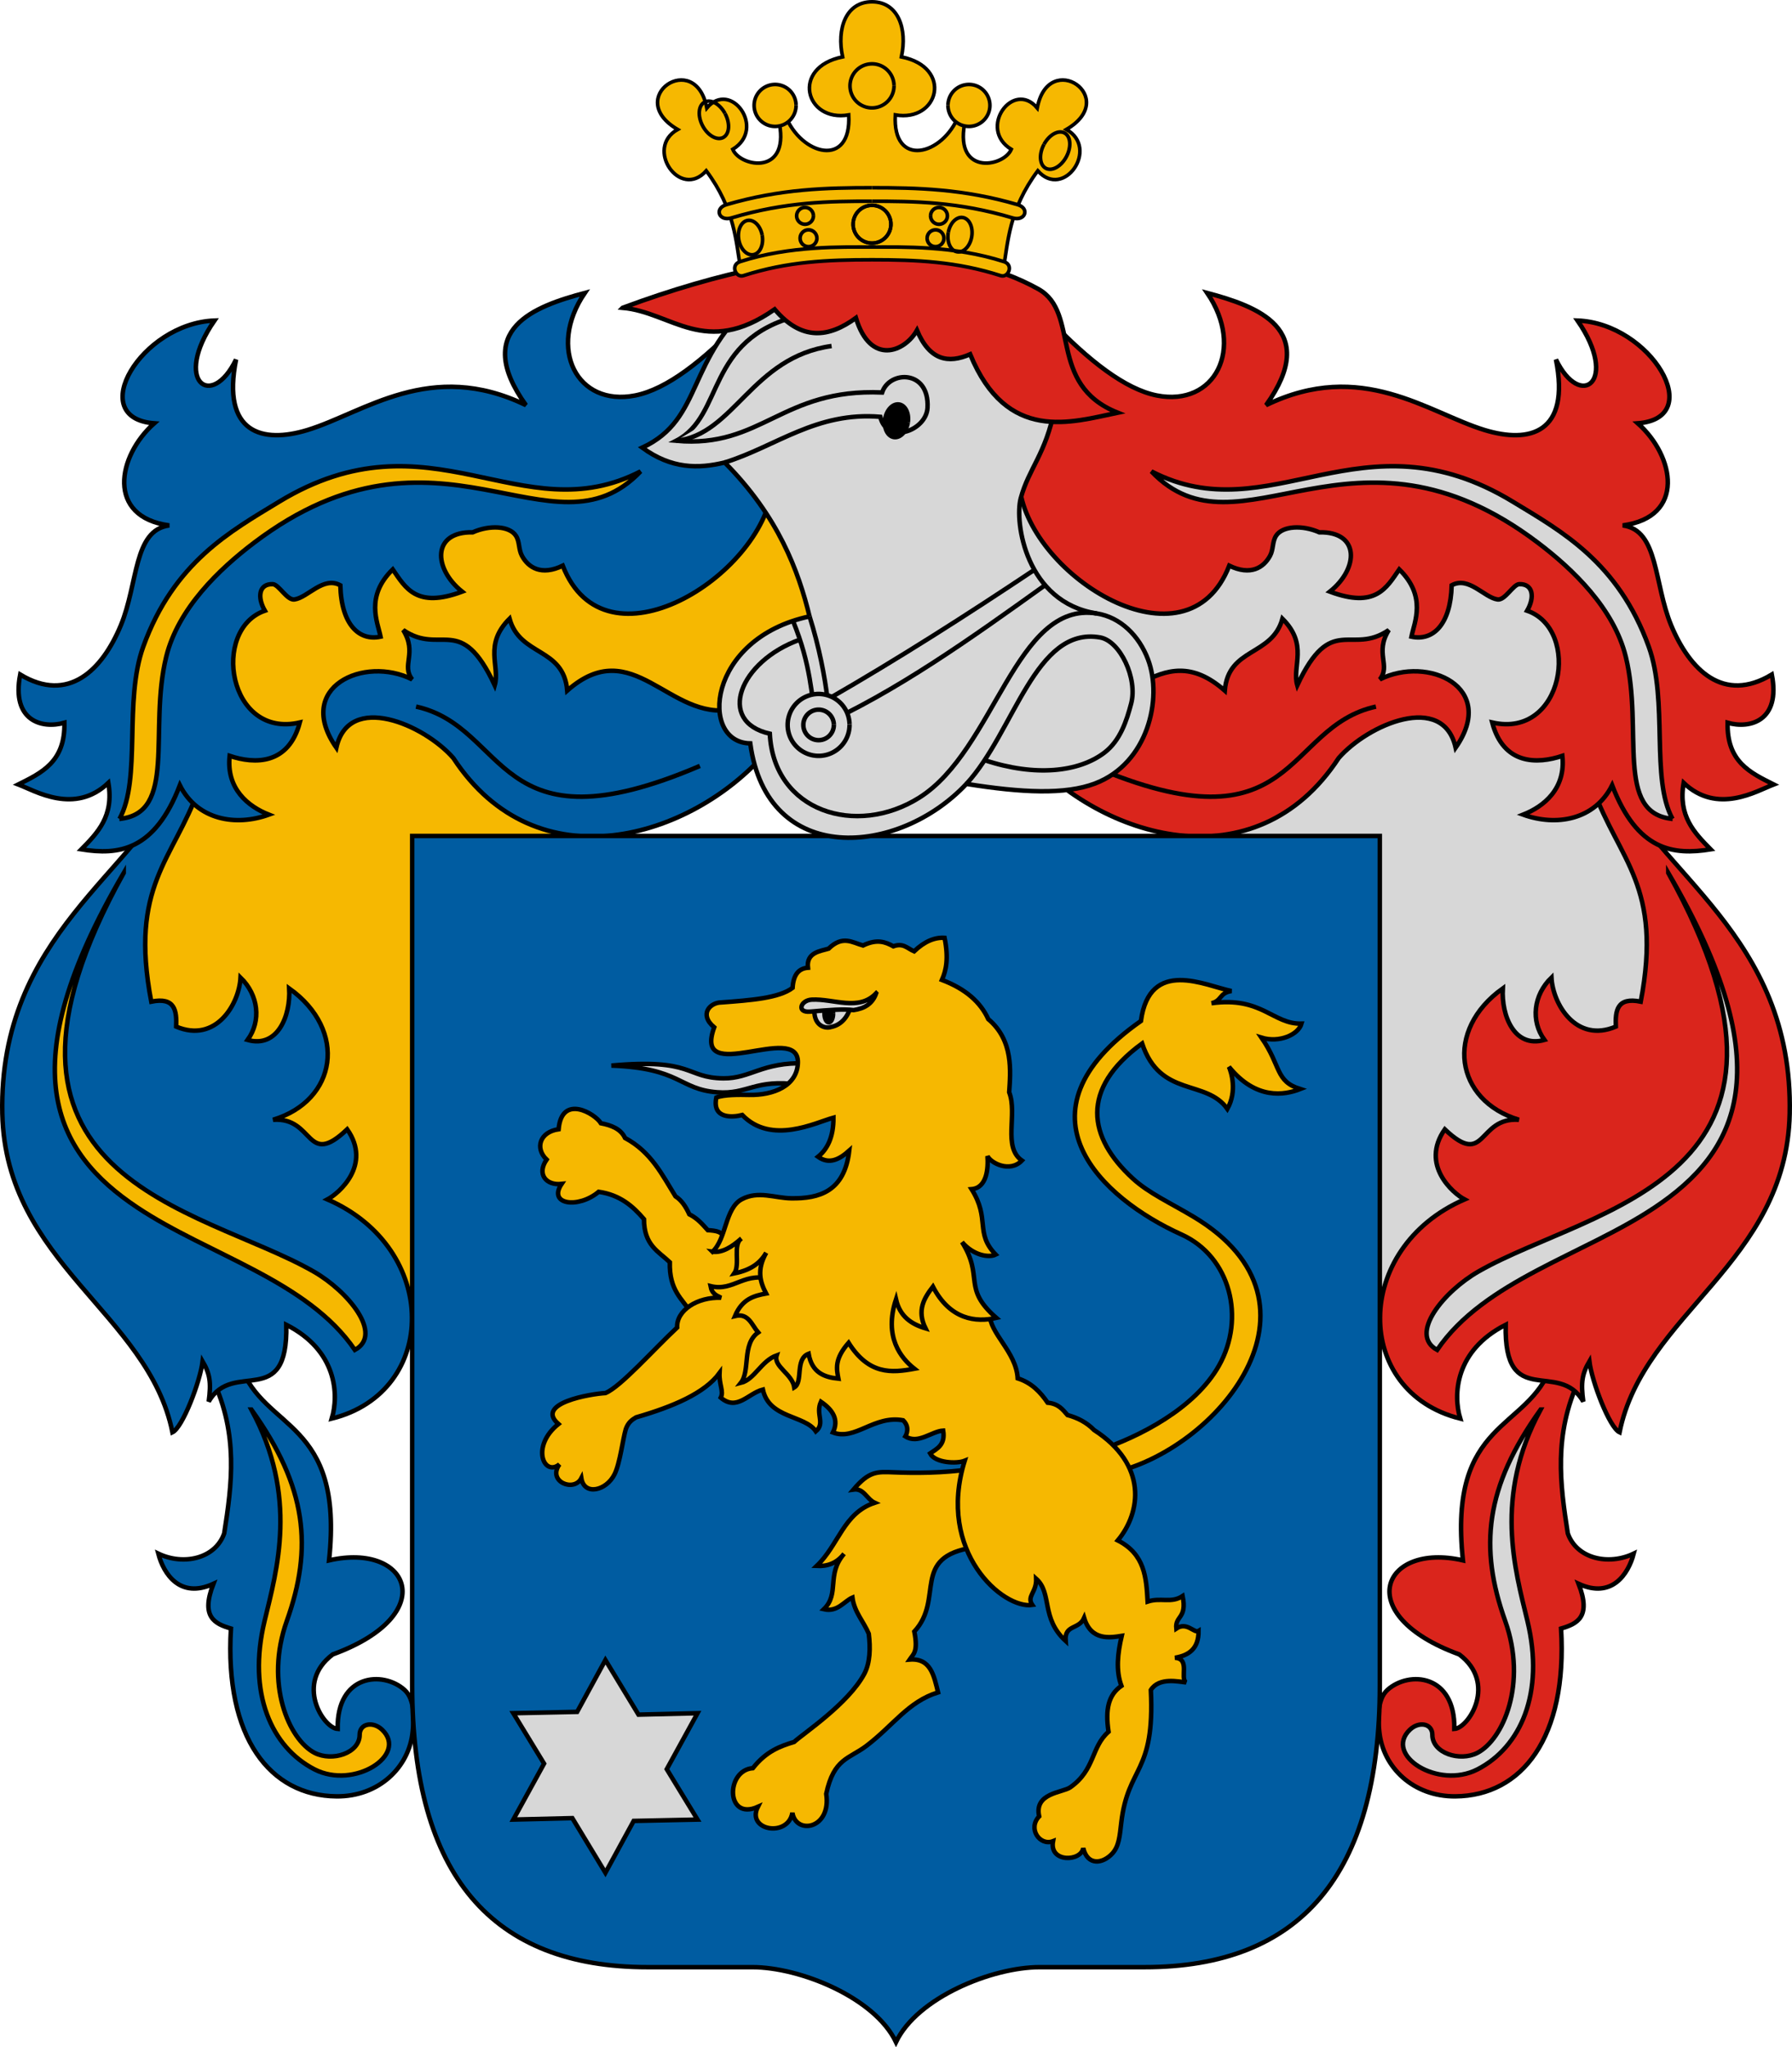 <?xml version="1.0" encoding="UTF-8" standalone="no"?>
<!-- Created with Inkscape (http://www.inkscape.org/) -->

<svg
   xmlns:dc="http://purl.org/dc/elements/1.1/"
   xmlns:cc="http://creativecommons.org/ns#"
   xmlns:rdf="http://www.w3.org/1999/02/22-rdf-syntax-ns#"
   xmlns:svg="http://www.w3.org/2000/svg"
   xmlns="http://www.w3.org/2000/svg"
   xmlns:sodipodi="http://sodipodi.sourceforge.net/DTD/sodipodi-0.dtd"
   xmlns:inkscape="http://www.inkscape.org/namespaces/inkscape"
   sodipodi:docname="HUN Zsáka Címer.svg"
   viewBox="0 0 598.176 683.217"
   height="683.217"
   width="598.176"
   inkscape:version="0.91 r13725"
   version="1.1"
   id="svg4136">
  <sodipodi:namedview
     borderlayer="false"
     fit-margin-bottom="0"
     fit-margin-right="0"
     fit-margin-left="0"
     fit-margin-top="0"
     inkscape:snap-global="true"
     inkscape:snap-center="true"
     inkscape:snap-object-midpoints="true"
     inkscape:snap-midpoints="false"
     inkscape:snap-bbox-midpoints="true"
     inkscape:snap-bbox-edge-midpoints="true"
     inkscape:bbox-nodes="true"
     inkscape:bbox-paths="true"
     inkscape:snap-bbox="true"
     inkscape:snap-smooth-nodes="true"
     inkscape:object-nodes="true"
     inkscape:snap-intersection-paths="true"
     inkscape:object-paths="true"
     inkscape:current-layer="layer1"
     inkscape:window-maximized="1"
     inkscape:window-y="-8"
     inkscape:window-x="-8"
     inkscape:cy="348.5772"
     inkscape:cx="347.70008"
     inkscape:zoom="1"
     inkscape:guide-bbox="true"
     showguides="true"
     showborder="true"
     showgrid="false"
     id="namedview4138"
     inkscape:window-height="971"
     inkscape:window-width="1280"
     inkscape:pageshadow="2"
     inkscape:pageopacity="0"
     guidetolerance="10"
     gridtolerance="10"
     objecttolerance="10"
     borderopacity="1"
     bordercolor="#666666"
     pagecolor="#ffffff"
     inkscape:snap-to-guides="true"
     inkscape:snap-nodes="true" />
  <defs
     id="defs4140" />
  <g
     inkscape:groupmode="layer"
     id="layer1"
     inkscape:label="RASZTER"
     transform="translate(16184.311,-3430.628)"
     style="display:inline" />
  <g
     inkscape:groupmode="layer"
     id="layer2"
     inkscape:label="rajz"
     transform="translate(16184.311,-3430.628)">
    <path
       style="fill:none;fill-opacity:1;stroke:#ff00ff;stroke-width:0.5;stroke-linecap:butt;stroke-linejoin:round;stroke-miterlimit:4;stroke-dasharray:none;stroke-dashoffset:0;stroke-opacity:1"
       d="m 47.281,304.446 53.74,-44.548"
       id="path4619"
       inkscape:connector-curvature="0" />
    <path
       style="color:#000000;clip-rule:nonzero;display:inline;overflow:visible;visibility:visible;opacity:1;isolation:auto;mix-blend-mode:normal;color-interpolation:sRGB;color-interpolation-filters:linearRGB;solid-color:#000000;solid-opacity:1;fill:none;fill-opacity:1;fill-rule:nonzero;stroke:#ff00ff;stroke-width:0.3;stroke-linecap:butt;stroke-linejoin:miter;stroke-miterlimit:4;stroke-dasharray:none;stroke-dashoffset:0;stroke-opacity:1;color-rendering:auto;image-rendering:auto;shape-rendering:auto;text-rendering:auto;enable-background:accumulate"
       d="m -1509.506,690.49 12.201,0 0,3.969 -12.201,0 c -2.392,-1.666 -5.607,-2.015 -8.967,-2.132 3.338,-0.263 6.291,0.183 8.967,-1.838 z"
       id="rect7360"
       inkscape:connector-curvature="0"
       sodipodi:nodetypes="cccccc" />
    <path
       style="opacity:1;fill:#f6b801;fill-opacity:1;stroke:#000000;stroke-width:2;stroke-linecap:round;stroke-linejoin:miter;stroke-miterlimit:4;stroke-dasharray:none;stroke-dashoffset:0;stroke-opacity:1"
       d=""
       id="path4301"
       inkscape:connector-curvature="0"
       transform="translate(-6354.971,1700.796)" />
    <path
       inkscape:connector-curvature="0"
       id="path4278"
       d=""
       style="fill:#000000" />
    <path
       inkscape:connector-curvature="0"
       id="path4276"
       d=""
       style="fill:#000000" />
    <path
       inkscape:connector-curvature="0"
       id="path4274"
       d=""
       style="fill:#000000" />
    <circle
       r="7.571"
       cy="2496.273"
       cx="-12401.534"
       id="circle4428"
       style="color:#000000;clip-rule:nonzero;display:inline;overflow:visible;visibility:visible;opacity:1;isolation:auto;mix-blend-mode:normal;color-interpolation:sRGB;color-interpolation-filters:linearRGB;solid-color:#000000;solid-opacity:1;fill:none;fill-opacity:1;fill-rule:nonzero;stroke:#ff00ff;stroke-width:0.3;stroke-linecap:butt;stroke-linejoin:miter;stroke-miterlimit:4;stroke-dasharray:none;stroke-dashoffset:0;stroke-opacity:1;color-rendering:auto;image-rendering:auto;shape-rendering:auto;text-rendering:auto;enable-background:accumulate" />
    <path
       style="opacity:1;fill:#000000;fill-opacity:1;stroke:#000000;stroke-width:1;stroke-linecap:round;stroke-linejoin:miter;stroke-miterlimit:4;stroke-dasharray:none;stroke-dashoffset:0;stroke-opacity:1"
       d=""
       id="path4374"
       inkscape:connector-curvature="0"
       transform="translate(-14187.554,2557.273)" />
    <g
       id="g5278">
      <path
         style="color:#000000;clip-rule:nonzero;display:inline;overflow:visible;visibility:visible;opacity:1;isolation:auto;mix-blend-mode:normal;color-interpolation:sRGB;color-interpolation-filters:linearRGB;solid-color:#000000;solid-opacity:1;fill:#d7d7d7;fill-opacity:1;fill-rule:evenodd;stroke:none;stroke-width:0.3;stroke-linecap:butt;stroke-linejoin:miter;stroke-miterlimit:4;stroke-dasharray:none;stroke-dashoffset:0;stroke-opacity:1;color-rendering:auto;image-rendering:auto;shape-rendering:auto;text-rendering:auto;enable-background:accumulate"
         d="m -15729.723,3872.602 58,-11.5 51,-113 -29,-66.5 -9,-55.5 -47,-25.5 -73,3.5 -60.5,-17 -44,64.5 67.5,30 24.5,14.5 4.5,31.5"
         id="path5252"
         inkscape:connector-curvature="0"
         inkscape:transform-center-x="-133.25001"
         inkscape:transform-center-y="-383.9926" />
      <g
         id="g5254"
         transform="matrix(-1,0,0,1,-31110.446,0)"
         inkscape:transform-center-x="-203.65856"
         inkscape:transform-center-y="-155.61697">
        <path
           sodipodi:nodetypes="cccccssscccc"
           inkscape:connector-curvature="0"
           id="path5256"
           d="m -15453.223,3891.102 c 8.522,18.363 6.325,34.846 3.75,51.25 -2.948,8.433 -13.577,10.795 -22,6.75 1.779,6.796 7.263,15.189 18.396,10.073 -4.307,11.085 0.438,13.334 5.854,14.927 -2.183,36.569 13.156,55.797 35.25,56 14.002,0.128 24.297,-9.608 25.427,-21.745 0.285,-3.063 1.034,-10.416 -2.741,-13.794 -7.203,-6.447 -22.635,-5.262 -22.311,13.039 -4.826,-0.294 -14.384,-15.327 -1.625,-24.875 36.297,-13.225 25.64,-37.565 -1.25,-31.375 5.069,-47.242 -21.771,-43.064 -29.5,-65"
           style="color:#000000;clip-rule:nonzero;display:inline;overflow:visible;visibility:visible;opacity:1;isolation:auto;mix-blend-mode:normal;color-interpolation:sRGB;color-interpolation-filters:linearRGB;solid-color:#000000;solid-opacity:1;fill:#da251c;fill-opacity:1;fill-rule:evenodd;stroke:#000000;stroke-width:1.5;stroke-linecap:butt;stroke-linejoin:miter;stroke-miterlimit:4;stroke-dasharray:none;stroke-dashoffset:0;stroke-opacity:1;color-rendering:auto;image-rendering:auto;shape-rendering:auto;text-rendering:auto;enable-background:accumulate" />
        <path
           sodipodi:nodetypes="cssssssc"
           inkscape:connector-curvature="0"
           id="path5258"
           d="m -15440.41,3901.013 c 15.77,29.023 8.523,53.519 4.419,70.534 -5.818,24.12 2.28,42.151 16.678,49.556 13.199,6.788 31.331,-4.818 22.567,-13.228 -3.042,-2.919 -7.513,-2.121 -7.513,1.679 0,6.152 -9.165,9.039 -15.004,6.05 -8.603,-4.403 -16.769,-23.13 -9.303,-44.057 8.701,-24.389 6.791,-44.606 -11.844,-70.534 z"
           style="color:#000000;clip-rule:nonzero;display:inline;overflow:visible;visibility:visible;opacity:1;isolation:auto;mix-blend-mode:normal;color-interpolation:sRGB;color-interpolation-filters:linearRGB;solid-color:#000000;solid-opacity:1;fill:#d7d7d7;fill-opacity:1;fill-rule:evenodd;stroke:#000000;stroke-width:1.5;stroke-linecap:butt;stroke-linejoin:miter;stroke-miterlimit:4;stroke-dasharray:none;stroke-dashoffset:0;stroke-opacity:1;color-rendering:auto;image-rendering:auto;shape-rendering:auto;text-rendering:auto;enable-background:accumulate" />
      </g>
      <g
         id="g5260"
         transform="matrix(-1,0,0,1,-31050.446,0)"
         inkscape:transform-center-x="-229.95026"
         inkscape:transform-center-y="-314.83225">
        <path
           sodipodi:nodetypes="cscccccccccccccc"
           inkscape:connector-curvature="0"
           id="path5262"
           d="m -15404.628,3689.411 c -13.737,32.397 -60.217,53.085 -58.906,112.898 1.093,49.846 48.786,66.617 56.784,106.305 3.392,-1.603 9.224,-16.842 10.077,-23.688 2.427,4.168 2.905,7.059 2.032,13.435 8.168,-14.247 26.52,3.16 25.898,-25.633 16.932,8.571 17.588,23.355 15.172,31.311 35.764,-8.867 36.139,-56.832 -1.435,-73.146 3.762,-1.991 14.914,-11.495 6.592,-23.395 -13.882,13.187 -10.859,-4.168 -24.748,-3.182 21.353,-6.426 25.004,-29.862 5.385,-43.841 0.508,9.119 -3.845,20.02 -13.892,17.199 4.626,-6.379 3.654,-14.987 -2.35,-20.817 -0.472,8.938 -8.258,21.968 -21.485,16.367 0.189,-5.264 -0.311,-9.95 -8.317,-8.33 -7.387,-38.738 7.31,-47.128 15.91,-71.064"
           style="color:#000000;clip-rule:nonzero;display:inline;overflow:visible;visibility:visible;opacity:1;isolation:auto;mix-blend-mode:normal;color-interpolation:sRGB;color-interpolation-filters:linearRGB;solid-color:#000000;solid-opacity:1;fill:#da251c;fill-opacity:1;fill-rule:evenodd;stroke:#000000;stroke-width:1.5;stroke-linecap:butt;stroke-linejoin:miter;stroke-miterlimit:4;stroke-dasharray:none;stroke-dashoffset:0;stroke-opacity:1;color-rendering:auto;image-rendering:auto;shape-rendering:auto;text-rendering:auto;enable-background:accumulate" />
        <path
           sodipodi:nodetypes="cscsc"
           inkscape:connector-curvature="0"
           id="path5264"
           d="m -15423.013,3721.938 c -57.162,102.754 25.241,111.206 63.356,133.003 11.504,6.579 23.42,20.975 13.8,26.178 -15.754,-23.157 -48.837,-31.677 -72.639,-47.545 -27.629,-18.419 -42.796,-46.305 -4.517,-111.636 z"
           style="color:#000000;clip-rule:nonzero;display:inline;overflow:visible;visibility:visible;opacity:1;isolation:auto;mix-blend-mode:normal;color-interpolation:sRGB;color-interpolation-filters:linearRGB;solid-color:#000000;solid-opacity:1;fill:#d7d7d7;fill-opacity:1;fill-rule:evenodd;stroke:#000000;stroke-width:1.5;stroke-linecap:butt;stroke-linejoin:miter;stroke-miterlimit:4;stroke-dasharray:none;stroke-dashoffset:0;stroke-opacity:1;color-rendering:auto;image-rendering:auto;shape-rendering:auto;text-rendering:auto;enable-background:accumulate" />
      </g>
      <g
         id="g5266"
         transform="matrix(-1,0,0,1,-31050.446,0)"
         inkscape:transform-center-x="-117.32897"
         inkscape:transform-center-y="-440.40613">
        <path
           sodipodi:nodetypes="ccccccccc"
           inkscape:connector-curvature="0"
           id="path5268"
           d="m -15219.723,3667.352 c -21.251,4.084 -33.309,-25.62 -55.25,-6.25 -1.196,-14.524 -15.754,-11.366 -19.25,-24 -8.749,8.732 -3.118,15.785 -4.942,22.22 -11.379,-24.362 -17.916,-9.766 -30.558,-18.439 4.799,7.694 -0.732,11.767 3,16.47 -16.033,-8.054 -39.425,2.561 -25.308,22.793 4.141,-18.64 29.275,-7.731 39.043,3.457 27.836,42.528 79.4,26.803 104.265,-1.75"
           style="color:#000000;clip-rule:nonzero;display:inline;overflow:visible;visibility:visible;opacity:1;isolation:auto;mix-blend-mode:normal;color-interpolation:sRGB;color-interpolation-filters:linearRGB;solid-color:#000000;solid-opacity:1;fill:#da251c;fill-opacity:1;fill-rule:evenodd;stroke:#000000;stroke-width:1.5;stroke-linecap:butt;stroke-linejoin:miter;stroke-miterlimit:4;stroke-dasharray:none;stroke-dashoffset:0;stroke-opacity:1;color-rendering:auto;image-rendering:auto;shape-rendering:auto;text-rendering:auto;enable-background:accumulate" />
        <path
           sodipodi:nodetypes="cc"
           inkscape:connector-curvature="0"
           id="path5270"
           d="m -15325.433,3666.43 c 31.078,6.819 26.099,49.221 94.753,19.799"
           style="color:#000000;clip-rule:nonzero;display:inline;overflow:visible;visibility:visible;opacity:1;isolation:auto;mix-blend-mode:normal;color-interpolation:sRGB;color-interpolation-filters:linearRGB;solid-color:#000000;solid-opacity:1;fill:none;fill-opacity:1;fill-rule:evenodd;stroke:#000000;stroke-width:1.5;stroke-linecap:butt;stroke-linejoin:miter;stroke-miterlimit:4;stroke-dasharray:none;stroke-dashoffset:0;stroke-opacity:1;color-rendering:auto;image-rendering:auto;shape-rendering:auto;text-rendering:auto;enable-background:accumulate" />
      </g>
      <g
         id="g5272"
         transform="matrix(-1,0,0,1,-31050.446,160)"
         inkscape:transform-center-x="-167.13601"
         inkscape:transform-center-y="-492.28777">
        <path
           sodipodi:nodetypes="csccsccccsccccccccccsscccccsscc"
           inkscape:connector-curvature="0"
           id="path5274"
           d="m -15216.521,3377.365 c -13.068,13.728 -25.314,23.17 -35.739,25.235 -19.505,3.863 -29.45,-15.715 -16.847,-34.205 -16.479,4.408 -37.861,11.967 -19.646,37.439 -31.87,-15.457 -54.016,2.502 -72.875,8.284 -15.125,4.637 -28.791,1.054 -23.888,-23.516 -8.212,17.033 -21.236,7.3 -7.207,-13 -24.474,0.93 -43.316,32.535 -20.116,34.293 -12.354,10.971 -16.008,31.246 5.028,34.077 -11.993,1.552 -10.338,19.328 -16.181,33.371 -6.178,14.849 -17.446,26.134 -33.582,16.391 -2.993,15.449 7.225,18.236 14.762,16.087 0.294,13.06 -7.643,16.713 -15.38,20.595 5.68,2.174 18.784,10.2 30.052,-0.53 1.903,11.076 -3.557,16.631 -9.016,22.186 12.375,1.983 24.445,0.591 32.88,-21.39 5.835,11.644 18.7,13.78 29.699,9.811 -6.845,-2.704 -14.28,-8.597 -13.081,-19.622 8.471,2.838 19.676,2.966 23.423,-11.137 -23.962,5.548 -29.694,-31.067 -11.668,-37.3 -2.598,-4.514 -2.003,-9.003 2.628,-8.862 2.021,0.061 4.739,5.476 7.27,5.102 4.493,-0.663 9.579,-7.833 15.294,-4.725 0.331,13.075 6.214,18.698 13.434,17.147 -0.997,-4.851 -5.178,-13.434 4.066,-22.451 4.283,6.197 7.901,13.116 23.158,7.425 -9.746,-7.794 -10.018,-20.097 3.535,-19.799 5.639,-2.499 12.274,-2.155 14.417,1.141 1.306,2.009 0.842,4.541 2.03,6.722 2.139,3.926 6.462,6.715 13.605,3.274 14.131,36.305 66.252,3.586 69.94,-25.809"
           style="color:#000000;clip-rule:nonzero;display:inline;overflow:visible;visibility:visible;opacity:1;isolation:auto;mix-blend-mode:normal;color-interpolation:sRGB;color-interpolation-filters:linearRGB;solid-color:#000000;solid-opacity:1;fill:#da251c;fill-opacity:1;fill-rule:evenodd;stroke:#000000;stroke-width:1.5;stroke-linecap:butt;stroke-linejoin:miter;stroke-miterlimit:4;stroke-dasharray:none;stroke-dashoffset:0;stroke-opacity:1;color-rendering:auto;image-rendering:auto;shape-rendering:auto;text-rendering:auto;enable-background:accumulate" />
        <path
           sodipodi:nodetypes="csscssc"
           inkscape:connector-curvature="0"
           id="path5276"
           d="m -15424.428,3543.907 c 7.365,-13.36 1.361,-39.313 7.94,-57.487 10.191,-28.151 29.102,-38.482 45.32,-48.339 50.605,-30.755 80.811,10.441 120.689,-10.139 -29.459,30.99 -67.223,-22.901 -128.938,23.742 -11.734,8.868 -25.458,22.012 -29.413,38.142 -5.972,24.355 3.769,52.253 -15.598,54.081 z"
           style="color:#000000;clip-rule:nonzero;display:inline;overflow:visible;visibility:visible;opacity:1;isolation:auto;mix-blend-mode:normal;color-interpolation:sRGB;color-interpolation-filters:linearRGB;solid-color:#000000;solid-opacity:1;fill:#d7d7d7;fill-opacity:1;fill-rule:evenodd;stroke:#000000;stroke-width:1.5;stroke-linecap:butt;stroke-linejoin:miter;stroke-miterlimit:4;stroke-dasharray:none;stroke-dashoffset:0;stroke-opacity:1;color-rendering:auto;image-rendering:auto;shape-rendering:auto;text-rendering:auto;enable-background:accumulate" />
      </g>
      <path
         inkscape:transform-center-y="-383.9926"
         inkscape:transform-center-x="133.25001"
         inkscape:connector-curvature="0"
         id="path5250"
         d="m -16040.723,3872.602 -58,-11.5 -51,-113 29,-66.5 9,-55.5 47,-25.5 73,3.5 60.5,-17 44,64.5 -67.5,30 -24.5,14.5 -4.5,31.5"
         style="color:#000000;clip-rule:nonzero;display:inline;overflow:visible;visibility:visible;opacity:1;isolation:auto;mix-blend-mode:normal;color-interpolation:sRGB;color-interpolation-filters:linearRGB;solid-color:#000000;solid-opacity:1;fill:#f6b801;fill-opacity:1;fill-rule:evenodd;stroke:none;stroke-width:0.3;stroke-linecap:butt;stroke-linejoin:miter;stroke-miterlimit:4;stroke-dasharray:none;stroke-dashoffset:0;stroke-opacity:1;color-rendering:auto;image-rendering:auto;shape-rendering:auto;text-rendering:auto;enable-background:accumulate" />
      <g
         inkscape:transform-center-y="-155.61697"
         inkscape:transform-center-x="203.65855"
         transform="translate(-660,0)"
         id="g5246">
        <path
           style="color:#000000;clip-rule:nonzero;display:inline;overflow:visible;visibility:visible;opacity:1;isolation:auto;mix-blend-mode:normal;color-interpolation:sRGB;color-interpolation-filters:linearRGB;solid-color:#000000;solid-opacity:1;fill:#005ca1;fill-opacity:1;fill-rule:evenodd;stroke:#000000;stroke-width:1.5;stroke-linecap:butt;stroke-linejoin:miter;stroke-miterlimit:4;stroke-dasharray:none;stroke-dashoffset:0;stroke-opacity:1;color-rendering:auto;image-rendering:auto;shape-rendering:auto;text-rendering:auto;enable-background:accumulate"
           d="m -15453.223,3891.102 c 8.522,18.363 6.325,34.846 3.75,51.25 -2.948,8.433 -13.577,10.795 -22,6.75 1.779,6.796 7.263,15.189 18.396,10.073 -4.307,11.085 0.438,13.334 5.854,14.927 -2.183,36.569 13.156,55.797 35.25,56 14.002,0.128 24.297,-9.608 25.427,-21.745 0.285,-3.063 1.034,-10.416 -2.741,-13.794 -7.203,-6.447 -22.635,-5.262 -22.311,13.039 -4.826,-0.294 -14.384,-15.327 -1.625,-24.875 36.297,-13.225 25.64,-37.565 -1.25,-31.375 5.069,-47.242 -21.771,-43.064 -29.5,-65"
           id="path5242"
           inkscape:connector-curvature="0"
           sodipodi:nodetypes="cccccssscccc" />
        <path
           style="color:#000000;clip-rule:nonzero;display:inline;overflow:visible;visibility:visible;opacity:1;isolation:auto;mix-blend-mode:normal;color-interpolation:sRGB;color-interpolation-filters:linearRGB;solid-color:#000000;solid-opacity:1;fill:#f8b700;fill-opacity:1;fill-rule:evenodd;stroke:#000000;stroke-width:1.5;stroke-linecap:butt;stroke-linejoin:miter;stroke-miterlimit:4;stroke-dasharray:none;stroke-dashoffset:0;stroke-opacity:1;color-rendering:auto;image-rendering:auto;shape-rendering:auto;text-rendering:auto;enable-background:accumulate"
           d="m -15440.41,3901.013 c 15.77,29.023 8.523,53.519 4.419,70.534 -5.818,24.12 2.28,42.151 16.678,49.556 13.199,6.788 31.331,-4.818 22.567,-13.228 -3.042,-2.919 -7.513,-2.121 -7.513,1.679 0,6.152 -9.165,9.039 -15.004,6.05 -8.603,-4.403 -16.769,-23.13 -9.303,-44.057 8.701,-24.389 6.791,-44.606 -11.844,-70.534 z"
           id="path5244"
           inkscape:connector-curvature="0"
           sodipodi:nodetypes="cssssssc" />
      </g>
      <g
         inkscape:transform-center-y="-314.83225"
         inkscape:transform-center-x="229.95025"
         transform="translate(-720,0)"
         id="g5238">
        <path
           style="color:#000000;clip-rule:nonzero;display:inline;overflow:visible;visibility:visible;opacity:1;isolation:auto;mix-blend-mode:normal;color-interpolation:sRGB;color-interpolation-filters:linearRGB;solid-color:#000000;solid-opacity:1;fill:#005ca1;fill-opacity:1;fill-rule:evenodd;stroke:#000000;stroke-width:1.5;stroke-linecap:butt;stroke-linejoin:miter;stroke-miterlimit:4;stroke-dasharray:none;stroke-dashoffset:0;stroke-opacity:1;color-rendering:auto;image-rendering:auto;shape-rendering:auto;text-rendering:auto;enable-background:accumulate"
           d="m -15404.628,3689.411 c -13.737,32.397 -60.217,53.085 -58.906,112.898 1.093,49.846 48.786,66.617 56.784,106.305 3.392,-1.603 9.224,-16.842 10.077,-23.688 2.427,4.168 2.905,7.059 2.032,13.435 8.168,-14.247 26.52,3.16 25.898,-25.633 16.932,8.571 17.588,23.355 15.172,31.311 35.764,-8.867 36.139,-56.832 -1.435,-73.146 3.762,-1.991 14.914,-11.495 6.592,-23.395 -13.882,13.187 -10.859,-4.168 -24.748,-3.182 21.353,-6.426 25.004,-29.862 5.385,-43.841 0.508,9.119 -3.845,20.02 -13.892,17.199 4.626,-6.379 3.654,-14.987 -2.35,-20.817 -0.472,8.938 -8.258,21.968 -21.485,16.367 0.189,-5.264 -0.311,-9.95 -8.317,-8.33 -7.387,-38.738 7.31,-47.128 15.91,-71.064"
           id="path5234"
           inkscape:connector-curvature="0"
           sodipodi:nodetypes="cscccccccccccccc" />
        <path
           style="color:#000000;clip-rule:nonzero;display:inline;overflow:visible;visibility:visible;opacity:1;isolation:auto;mix-blend-mode:normal;color-interpolation:sRGB;color-interpolation-filters:linearRGB;solid-color:#000000;solid-opacity:1;fill:#f6b801;fill-opacity:1;fill-rule:evenodd;stroke:#000000;stroke-width:1.5;stroke-linecap:butt;stroke-linejoin:miter;stroke-miterlimit:4;stroke-dasharray:none;stroke-dashoffset:0;stroke-opacity:1;color-rendering:auto;image-rendering:auto;shape-rendering:auto;text-rendering:auto;enable-background:accumulate"
           d="m -15423.013,3721.938 c -57.162,102.754 25.241,111.206 63.356,133.003 11.504,6.579 23.42,20.975 13.8,26.178 -15.754,-23.157 -48.837,-31.677 -72.639,-47.545 -27.629,-18.419 -42.796,-46.305 -4.517,-111.636 z"
           id="path5236"
           inkscape:connector-curvature="0"
           sodipodi:nodetypes="cscsc" />
      </g>
      <g
         inkscape:transform-center-y="-440.40613"
         inkscape:transform-center-x="117.32896"
         transform="translate(-720,0)"
         id="g5230">
        <path
           style="color:#000000;clip-rule:nonzero;display:inline;overflow:visible;visibility:visible;opacity:1;isolation:auto;mix-blend-mode:normal;color-interpolation:sRGB;color-interpolation-filters:linearRGB;solid-color:#000000;solid-opacity:1;fill:#005ca1;fill-opacity:1;fill-rule:evenodd;stroke:#000000;stroke-width:1.5;stroke-linecap:butt;stroke-linejoin:miter;stroke-miterlimit:4;stroke-dasharray:none;stroke-dashoffset:0;stroke-opacity:1;color-rendering:auto;image-rendering:auto;shape-rendering:auto;text-rendering:auto;enable-background:accumulate"
           d="m -15219.723,3667.352 c -21.251,4.084 -33.309,-25.62 -55.25,-6.25 -1.196,-14.524 -15.754,-11.366 -19.25,-24 -8.749,8.732 -3.118,15.785 -4.942,22.22 -11.379,-24.362 -17.916,-9.766 -30.558,-18.439 4.799,7.694 -0.732,11.767 3,16.47 -16.033,-8.054 -39.425,2.561 -25.308,22.793 4.141,-18.64 29.275,-7.731 39.043,3.457 27.836,42.528 79.4,26.803 104.265,-1.75"
           id="path5226"
           inkscape:connector-curvature="0"
           sodipodi:nodetypes="ccccccccc" />
        <path
           style="color:#000000;clip-rule:nonzero;display:inline;overflow:visible;visibility:visible;opacity:1;isolation:auto;mix-blend-mode:normal;color-interpolation:sRGB;color-interpolation-filters:linearRGB;solid-color:#000000;solid-opacity:1;fill:#005ca1;fill-opacity:1;fill-rule:evenodd;stroke:#000000;stroke-width:1.5;stroke-linecap:butt;stroke-linejoin:miter;stroke-miterlimit:4;stroke-dasharray:none;stroke-dashoffset:0;stroke-opacity:1;color-rendering:auto;image-rendering:auto;shape-rendering:auto;text-rendering:auto;enable-background:accumulate"
           d="m -15325.433,3666.43 c 31.078,6.819 26.099,49.221 94.753,19.799"
           id="path5228"
           inkscape:connector-curvature="0"
           sodipodi:nodetypes="cc" />
      </g>
      <g
         inkscape:transform-center-y="-492.28777"
         inkscape:transform-center-x="167.136"
         transform="translate(-720,160)"
         id="g5222">
        <path
           style="color:#000000;clip-rule:nonzero;display:inline;overflow:visible;visibility:visible;opacity:1;isolation:auto;mix-blend-mode:normal;color-interpolation:sRGB;color-interpolation-filters:linearRGB;solid-color:#000000;solid-opacity:1;fill:#005ca1;fill-opacity:1;fill-rule:evenodd;stroke:#000000;stroke-width:1.5;stroke-linecap:butt;stroke-linejoin:miter;stroke-miterlimit:4;stroke-dasharray:none;stroke-dashoffset:0;stroke-opacity:1;color-rendering:auto;image-rendering:auto;shape-rendering:auto;text-rendering:auto;enable-background:accumulate"
           d="m -15216.521,3377.365 c -13.068,13.728 -25.314,23.17 -35.739,25.235 -19.505,3.863 -29.45,-15.715 -16.847,-34.205 -16.479,4.408 -37.861,11.967 -19.646,37.439 -31.87,-15.457 -54.016,2.502 -72.875,8.284 -15.125,4.637 -28.791,1.054 -23.888,-23.516 -8.212,17.033 -21.236,7.3 -7.207,-13 -24.474,0.93 -43.316,32.535 -20.116,34.293 -12.354,10.971 -16.008,31.246 5.028,34.077 -11.993,1.552 -10.338,19.328 -16.181,33.371 -6.178,14.849 -17.446,26.134 -33.582,16.391 -2.993,15.449 7.225,18.236 14.762,16.087 0.294,13.06 -7.643,16.713 -15.38,20.595 5.68,2.174 18.784,10.2 30.052,-0.53 1.903,11.076 -3.557,16.631 -9.016,22.186 12.375,1.983 24.445,0.591 32.88,-21.39 5.835,11.644 18.7,13.78 29.699,9.811 -6.845,-2.704 -14.28,-8.597 -13.081,-19.622 8.471,2.838 19.676,2.966 23.423,-11.137 -23.962,5.548 -29.694,-31.067 -11.668,-37.3 -2.598,-4.514 -2.003,-9.003 2.628,-8.862 2.021,0.061 4.739,5.476 7.27,5.102 4.493,-0.663 9.579,-7.833 15.294,-4.725 0.331,13.075 6.214,18.698 13.434,17.147 -0.997,-4.851 -5.178,-13.434 4.066,-22.451 4.283,6.197 7.901,13.116 23.158,7.425 -9.746,-7.794 -10.018,-20.097 3.535,-19.799 5.639,-2.499 12.274,-2.155 14.417,1.141 1.306,2.009 0.842,4.541 2.03,6.722 2.139,3.926 6.462,6.715 13.605,3.274 14.131,36.305 66.252,3.586 69.94,-25.809"
           id="path5218"
           inkscape:connector-curvature="0"
           sodipodi:nodetypes="csccsccccsccccccccccsscccccsscc" />
        <path
           style="color:#000000;clip-rule:nonzero;display:inline;overflow:visible;visibility:visible;opacity:1;isolation:auto;mix-blend-mode:normal;color-interpolation:sRGB;color-interpolation-filters:linearRGB;solid-color:#000000;solid-opacity:1;fill:#f6b801;fill-opacity:1;fill-rule:evenodd;stroke:#000000;stroke-width:1.5;stroke-linecap:butt;stroke-linejoin:miter;stroke-miterlimit:4;stroke-dasharray:none;stroke-dashoffset:0;stroke-opacity:1;color-rendering:auto;image-rendering:auto;shape-rendering:auto;text-rendering:auto;enable-background:accumulate"
           d="m -15424.428,3543.907 c 7.365,-13.36 1.361,-39.313 7.94,-57.487 10.191,-28.151 29.102,-38.482 45.32,-48.339 50.605,-30.755 80.811,10.441 120.689,-10.139 -29.459,30.99 -67.223,-22.901 -128.938,23.742 -11.734,8.868 -25.458,22.012 -29.413,38.142 -5.972,24.355 3.769,52.253 -15.598,54.081 z"
           id="path5220"
           inkscape:connector-curvature="0"
           sodipodi:nodetypes="csscssc" />
      </g>
      <path
         style="color:#000000;clip-rule:nonzero;display:inline;overflow:visible;visibility:visible;opacity:1;isolation:auto;mix-blend-mode:normal;color-interpolation:sRGB;color-interpolation-filters:linearRGB;solid-color:#000000;solid-opacity:1;fill:#005ca1;fill-opacity:1;fill-rule:evenodd;stroke:#000000;stroke-width:1.5;stroke-linecap:butt;stroke-linejoin:miter;stroke-miterlimit:4;stroke-dasharray:none;stroke-dashoffset:0;stroke-opacity:1;color-rendering:auto;image-rendering:auto;shape-rendering:auto;text-rendering:auto;enable-background:accumulate"
         d="m -15837.223,4087.102 35,0 c 51.702,0 78.5,-30.478 78.5,-94 l 0,-283.5 -323,0 0,283.5 c 0,63.522 26.798,94 78.5,94 l 35,0 c 16.002,0 40.924,10.16 48,25 7.076,-14.84 31.998,-25 48,-25 z"
         id="path5072"
         inkscape:connector-curvature="0"
         sodipodi:nodetypes="sssccssscs"
         inkscape:transform-center-x="-80.750078"
         inkscape:transform-center-y="249.6514" />
      <g
         transform="translate(-240,0)"
         id="g5110">
        <path
           style="color:#000000;clip-rule:nonzero;display:inline;overflow:visible;visibility:visible;opacity:1;isolation:auto;mix-blend-mode:normal;color-interpolation:sRGB;color-interpolation-filters:linearRGB;solid-color:#000000;solid-opacity:1;fill:#f6b801;fill-opacity:1;fill-rule:evenodd;stroke:#000000;stroke-width:1.5;stroke-linecap:butt;stroke-linejoin:miter;stroke-miterlimit:4;stroke-dasharray:none;stroke-dashoffset:0;stroke-opacity:1;color-rendering:auto;image-rendering:auto;shape-rendering:auto;text-rendering:auto;enable-background:accumulate"
           d="m -15619.64,3920.812 c -9.84,1.496 -19.666,1.416 -26.34,1.151 -5.555,-0.22 -8.221,-0.425 -13.435,5.743 3.436,-0.506 4.396,3.176 7.071,4.419 -10.47,3.473 -11.938,14.018 -19.352,21.088 3.579,0.194 6.705,-0.909 9.12,-4.044 -6.001,7.004 -1.34,13.254 -6.739,18.488 4.575,1.066 6.784,-2.703 9.546,-3.889 0.644,4.841 3.7,7.925 5.449,12.042 0.584,4.691 0.49,9.744 -1.512,13.465 -5.364,9.973 -20.389,19.899 -23.392,22.669 -4.651,1.415 -9.292,3.079 -13.779,8.746 -9.097,0.657 -9.121,17.722 1.664,12.914 -3.96,7.895 10.125,10.347 11.532,1.966 1.167,7.453 13.064,5.491 11.293,-6.321 2.57,-11.949 7.651,-11.592 13.524,-16.079 8.955,-6.842 13.827,-14.675 23.806,-17.77 -1.374,-5.594 -2.456,-11.505 -9.493,-10.949 1.194,-1.776 2.919,-2.49 1.571,-9.348 10.179,-10.997 -1.458,-24.952 19.944,-28.099"
           id="path5104"
           inkscape:connector-curvature="0"
           sodipodi:nodetypes="cscccccccscccccscccc" />
        <path
           style="color:#000000;clip-rule:nonzero;display:inline;overflow:visible;visibility:visible;opacity:1;isolation:auto;mix-blend-mode:normal;color-interpolation:sRGB;color-interpolation-filters:linearRGB;solid-color:#000000;solid-opacity:1;fill:#f6b801;fill-opacity:1;fill-rule:evenodd;stroke:#000000;stroke-width:1.5;stroke-linecap:butt;stroke-linejoin:miter;stroke-miterlimit:4;stroke-dasharray:none;stroke-dashoffset:0;stroke-opacity:1;color-rendering:auto;image-rendering:auto;shape-rendering:auto;text-rendering:auto;enable-background:accumulate"
           d="m -15682.598,3865.352 -31,3.375 c -3.03,-4.718 -7.342,-7.401 -7.125,-16.875 -3.765,-3.588 -8.635,-5.68 -8.625,-14.375 -3.69,-4.303 -7.938,-8.085 -15.125,-9.125 -6.782,5.705 -17.044,4.311 -12.375,-2.625 -5.227,0.578 -8.334,-3.305 -5,-8.125 -3.984,-3.83 -2.266,-9.218 4,-10.125 1.049,-11.905 12.209,-5.182 14.125,-2 3.566,0.687 6.637,1.907 8.052,4.912 8.739,4.679 12.387,12.293 16.823,19.463 2.079,1.328 3.484,3.499 4.625,6 2.877,1.442 4.427,3.415 6.177,5.308 2.639,0.168 5.238,0.383 5.573,3.317 l 16.5,-8.625 20.375,5.5"
           id="path5102"
           inkscape:connector-curvature="0"
           sodipodi:nodetypes="cccccccccccccccc" />
        <path
           style="color:#000000;clip-rule:nonzero;display:inline;overflow:visible;visibility:visible;opacity:1;isolation:auto;mix-blend-mode:normal;color-interpolation:sRGB;color-interpolation-filters:linearRGB;solid-color:#000000;solid-opacity:1;fill:#f6b801;fill-opacity:1;fill-rule:evenodd;stroke:#000000;stroke-width:1.5;stroke-linecap:butt;stroke-linejoin:miter;stroke-miterlimit:4;stroke-dasharray:none;stroke-dashoffset:0;stroke-opacity:1;color-rendering:auto;image-rendering:auto;shape-rendering:auto;text-rendering:auto;enable-background:accumulate"
           d="m -15578.223,3914.852 c 14.418,-4.707 32.774,-14.287 40.778,-28.441 8.991,-15.898 3.823,-36.466 -12.485,-43.809 -26.513,-11.939 -57.525,-40.429 -13.543,-71.25 2.94,-21.295 21.563,-11.737 30.25,-10 -4.14,0.613 -3.17,3.278 -6.691,4.073 16.783,-2.325 20.529,7.071 30.052,6.806 -1.059,3.673 -7.36,6.503 -13.346,4.685 6.634,9.619 4.539,14.502 12.904,17.147 -5.228,2.055 -14.747,3.713 -23.777,-7.425 0.736,1.736 2.841,8.021 -0.53,14.054 -7.158,-10.06 -22.392,-3.659 -28.461,-21.832 -20.836,15.222 -18.038,31.347 -3.148,45.025 5.372,4.935 12.318,8.014 20.296,12.781 48.808,29.164 7.516,78.34 -27.578,85.56"
           id="path5106"
           inkscape:connector-curvature="0"
           sodipodi:nodetypes="csscccccccccssc" />
        <path
           style="color:#000000;clip-rule:nonzero;display:inline;overflow:visible;visibility:visible;opacity:1;isolation:auto;mix-blend-mode:normal;color-interpolation:sRGB;color-interpolation-filters:linearRGB;solid-color:#000000;solid-opacity:1;fill:#f6b801;fill-opacity:1;fill-rule:evenodd;stroke:#000000;stroke-width:1.5;stroke-linecap:butt;stroke-linejoin:miter;stroke-miterlimit:4;stroke-dasharray:none;stroke-dashoffset:0;stroke-opacity:1;color-rendering:auto;image-rendering:auto;shape-rendering:auto;text-rendering:auto;enable-background:accumulate"
           d="m -15686.108,3857.879 c -9.556,-3.47 -13.109,3.952 -21.037,1.944 0.494,2.666 2.081,3.146 3.536,3.889 -7.943,-0.31 -14.927,4.211 -14.673,9.93 -7.994,7.463 -18.799,19.731 -23.916,21.869 -4.971,0.28 -23.7,3.39 -15.703,10.337 -9.363,7.465 -4.8,17.692 0.333,13.456 -4.102,5.763 4.851,9.385 7.311,4.637 0.941,5.915 8.348,4.231 11.106,-1.372 1.813,-3.685 2.726,-11.63 3.743,-15.057 0.819,-2.25 2.101,-3.111 3.411,-3.889 12.435,-3.609 22.902,-8.049 27.877,-14.808 -0.196,3.859 1.478,6.141 0.397,8.225 5.417,4.624 9.122,-1.432 14.063,-2.688 2.079,9.714 14.021,8.451 17.687,13.938 3.221,-2.77 -0.185,-5.683 1.688,-9.875 4.128,2.812 6.027,6.107 4,10.25 7.427,2.858 13.701,-5.849 23.437,-4.062 2.241,2.156 1.207,4.614 0.75,5.375 4.31,2.726 8.713,-1.704 12.625,-1.938 0.792,4.779 -2.102,6.072 -4.375,7.625 1.664,3.179 8.854,3.521 11.562,2.438 -9.502,30.518 12.924,49.591 22.563,48.125 -1.977,-2.942 1.45,-4.153 1.288,-8.756 5.452,4.883 1.483,13.085 9.837,20.756 -0.413,-5.565 4.38,-3.643 6.183,-7.677 2.319,7.727 8.688,6.592 12.538,5.994 -1.364,5.846 -2.008,11.539 -0.1,16.683 -4.353,2.989 -5.428,7.848 -4.302,15.316 -5.896,5.147 -4.416,12.688 -12.786,18.558 -2.548,1.785 -12.12,1.833 -10.368,9.677 -3.906,4.029 0.195,9.995 4.631,8.28 -1.352,7.286 9.46,6.811 10.075,2.294 1.465,6.105 6.658,5.203 9.759,1.766 2.183,-2.42 2.434,-5.833 2.932,-10.15 2.222,-19.287 11.267,-16.148 9.882,-44.366 2.75,-4.354 9.296,-2.752 11.779,-2.523 -2.183,-1.35 1.473,-7.9 -3.727,-8.227 4.635,-0.776 7.932,-3.024 7.874,-8.963 -1.48,0.884 -3.871,-3.188 -7.432,-0.787 -0.431,-4.373 3.659,-3.253 2.116,-10.846 -3.831,2.523 -7.222,0.382 -11.683,1.846 -0.453,-7.931 -0.893,-15.813 -9.963,-20.412 7.804,-9.361 9.99,-25.3 -7.912,-36.838 -2.504,-2.574 -5.539,-4.089 -8.875,-5 -1.582,-1.809 -2.951,-3.765 -6.625,-4.125 -2.412,-3.498 -5.275,-6.609 -10,-8.125 -0.503,-8.94 -9.438,-14.963 -9.375,-21.625 l -26.25,-22.125"
           id="path5100"
           inkscape:connector-curvature="0"
           sodipodi:nodetypes="ccccccccsccccccccccccccccccccccccsscccccccccccccc" />
        <g
           id="g5093"
           transform="translate(-360,0)">
          <path
             sodipodi:nodetypes="cscsc"
             inkscape:connector-curvature="0"
             id="path5085"
             d="m -15315.473,3785.477 c -14.516,-0.443 -18.281,5.115 -27.378,5.01 -12.738,-0.147 -9.765,-6.749 -37.372,-4.26 23.277,0.857 22.458,7.915 35.299,8.906 10.315,0.797 12.523,-4.575 27.326,-2.531"
             style="color:#000000;clip-rule:nonzero;display:inline;overflow:visible;visibility:visible;opacity:1;isolation:auto;mix-blend-mode:normal;color-interpolation:sRGB;color-interpolation-filters:linearRGB;solid-color:#000000;solid-opacity:1;fill:#d7d7d8;fill-opacity:1;fill-rule:evenodd;stroke:#000000;stroke-width:1.5;stroke-linecap:butt;stroke-linejoin:miter;stroke-miterlimit:4;stroke-dasharray:none;stroke-dashoffset:0;stroke-opacity:1;color-rendering:auto;image-rendering:auto;shape-rendering:auto;text-rendering:auto;enable-background:accumulate" />
          <path
             sodipodi:nodetypes="csscccccssccccccccccccccccccccccccccccccccccc"
             inkscape:connector-curvature="0"
             id="path5074"
             d="m -15346.473,3848.352 c 4.688,-4.326 4.107,-14.489 9.765,-17.509 5.508,-2.941 10.957,-0.396 16.523,-0.318 9.272,0.129 17.772,-2.199 19.358,-15.923 -3.288,2.938 -6.671,4.73 -10.426,2.058 2.998,-2.401 5.202,-6.412 5.146,-13.043 -5.945,1.614 -20.678,9.196 -30.431,-0.892 -3.183,0.822 -10.149,1.388 -8.663,-5.834 2.691,-1.017 7.727,-0.941 10.893,-0.873 8.197,0.177 16.227,-3.026 16.331,-10.883 0.178,-13.555 -35.254,8.313 -27.931,-11.667 -5.26,-4.442 -1.232,-8.287 2.299,-8.309 9.961,-0.737 19.301,-1.428 23.864,-4.861 0.29,-4.691 2.25,-6.496 5.127,-6.718 -0.62,-5.211 4.379,-5.57 6.894,-6.364 4.674,-4.574 7.929,-2.052 11.49,-1.061 4.71,-2.283 7.504,-1.16 10.127,0.265 3.346,-1.201 4.644,0.701 6.932,1.679 3.511,-3.343 6.89,-4.699 10.166,-4.508 1.364,6.758 0.56,10.807 -0.885,14.054 7.968,3.016 12.92,7.474 15.468,13.081 8.509,7.113 7.416,17.579 6.983,24.395 2.856,7.355 -2.241,18.255 4.243,22.804 -4.045,4.183 -10.411,0.796 -11.491,-1.503 0.292,4.03 -0.143,10.612 -5.303,11.049 6.317,10.04 0.99,14.509 8.043,21.832 -2.216,1.121 -7.43,0.313 -11.225,-4.154 7.408,11.802 -0.09,15.23 11.446,25.279 -6.736,1.546 -15.415,0.676 -21.169,-10.43 -2.949,3.849 -5.434,7.871 -2.475,13.921 -4.711,-1.405 -8.537,-3.937 -9.849,-9.679 -4.132,12.584 1.66,19.615 6.137,23.158 -7.607,1.393 -15.167,2.087 -21.964,-8.662 -4.782,5.467 -4.012,8.689 -3.404,11.977 -4.735,-0.478 -8.826,-1.996 -9.943,-8.309 -4.633,1.763 -1.735,9.381 -4.773,11.225 -0.691,-4.559 -7.072,-6.983 -5.878,-10.695 -5.178,1.847 -7.35,8.034 -11.977,9.192 3.254,-4.1 0.277,-12.947 5.79,-16.838 -2.14,-2.483 -3.206,-6.578 -7.734,-5.48 2.413,-5.727 6.355,-6.757 10.386,-7.513 -1.979,-3.784 -3.216,-7.849 0.04,-13.612 -1.801,3.075 -4.632,5.693 -10.65,6.894 2.043,-2.962 -0.627,-9.609 2.342,-11.623 -3.208,2.863 -6.417,4.815 -9.625,4.394 z"
             style="color:#000000;clip-rule:nonzero;display:inline;overflow:visible;visibility:visible;opacity:1;isolation:auto;mix-blend-mode:normal;color-interpolation:sRGB;color-interpolation-filters:linearRGB;solid-color:#000000;solid-opacity:1;fill:#f6b801;fill-opacity:1;fill-rule:evenodd;stroke:#000000;stroke-width:1.5;stroke-linecap:butt;stroke-linejoin:miter;stroke-miterlimit:4;stroke-dasharray:none;stroke-dashoffset:0;stroke-opacity:1;color-rendering:auto;image-rendering:auto;shape-rendering:auto;text-rendering:auto;enable-background:accumulate" />
          <path
             sodipodi:nodetypes="ccc"
             inkscape:connector-curvature="0"
             id="path5091"
             d="m -15312.411,3766.79 c -0.649,5.94 3.375,7.27 5.5,6.562 3.362,-0.679 5.492,-3.156 6.688,-7"
             style="color:#000000;clip-rule:nonzero;display:inline;overflow:visible;visibility:visible;opacity:1;isolation:auto;mix-blend-mode:normal;color-interpolation:sRGB;color-interpolation-filters:linearRGB;solid-color:#000000;solid-opacity:1;fill:#d7d7d8;fill-opacity:1;fill-rule:evenodd;stroke:#000000;stroke-width:1.5;stroke-linecap:butt;stroke-linejoin:miter;stroke-miterlimit:4;stroke-dasharray:none;stroke-dashoffset:0;stroke-opacity:1;color-rendering:auto;image-rendering:auto;shape-rendering:auto;text-rendering:auto;enable-background:accumulate" />
          <path
             d="m -15306.223,3768.861 a 1.438,2.875 0 0 1 -1.407,2.928 1.438,2.875 0 0 1 -1.467,-2.808 1.438,2.875 0 0 1 1.401,-2.94 1.438,2.875 0 0 1 1.473,2.796"
             sodipodi:open="true"
             sodipodi:end="6.255836"
             sodipodi:start="6.2644754"
             sodipodi:ry="2.875"
             sodipodi:rx="1.4375"
             sodipodi:cy="3768.9148"
             sodipodi:cx="-15307.66"
             sodipodi:type="arc"
             id="path5087"
             style="color:#000000;clip-rule:nonzero;display:inline;overflow:visible;visibility:visible;opacity:1;isolation:auto;mix-blend-mode:normal;color-interpolation:sRGB;color-interpolation-filters:linearRGB;solid-color:#000000;solid-opacity:1;fill:#000000;fill-opacity:1;fill-rule:nonzero;stroke:#000000;stroke-width:1.5;stroke-linecap:butt;stroke-linejoin:miter;stroke-miterlimit:4;stroke-dasharray:none;stroke-dashoffset:0;stroke-opacity:1;color-rendering:auto;image-rendering:auto;shape-rendering:auto;text-rendering:auto;enable-background:accumulate" />
          <path
             sodipodi:nodetypes="csscc"
             inkscape:connector-curvature="0"
             id="path5089"
             d="m -15291.848,3762.102 c -5.808,6.145 -14.22,1.733 -21.5,2.125 -3.756,0.202 -5.124,4.402 -0.563,4 6.482,-0.572 11.14,-0.926 14.543,-0.507 3.42,-0.517 6.234,-1.932 7.52,-5.618 z"
             style="color:#000000;clip-rule:nonzero;display:inline;overflow:visible;visibility:visible;opacity:1;isolation:auto;mix-blend-mode:normal;color-interpolation:sRGB;color-interpolation-filters:linearRGB;solid-color:#000000;solid-opacity:1;fill:#d7d7d8;fill-opacity:1;fill-rule:evenodd;stroke:#000000;stroke-width:1.5;stroke-linecap:butt;stroke-linejoin:miter;stroke-miterlimit:4;stroke-dasharray:none;stroke-dashoffset:0;stroke-opacity:1;color-rendering:auto;image-rendering:auto;shape-rendering:auto;text-rendering:auto;enable-background:accumulate" />
        </g>
        <path
           sodipodi:type="star"
           style="color:#000000;clip-rule:nonzero;display:inline;overflow:visible;visibility:visible;opacity:1;isolation:auto;mix-blend-mode:normal;color-interpolation:sRGB;color-interpolation-filters:linearRGB;solid-color:#000000;solid-opacity:1;fill:#d7d7d7;fill-opacity:1;fill-rule:nonzero;stroke:#000000;stroke-width:1.5;stroke-linecap:butt;stroke-linejoin:miter;stroke-miterlimit:4;stroke-dasharray:none;stroke-dashoffset:0;stroke-opacity:1;color-rendering:auto;image-rendering:auto;shape-rendering:auto;text-rendering:auto;enable-background:accumulate"
           id="path5108"
           sodipodi:sides="6"
           sodipodi:cx="-15742.222"
           sodipodi:cy="4020.1023"
           sodipodi:r1="35.49538"
           sodipodi:r2="20.49795"
           sodipodi:arg1="-1.5707963"
           sodipodi:arg2="-1.0019304"
           inkscape:flatsided="false"
           inkscape:rounded="0"
           inkscape:randomized="0"
           d="m -15742.222,3984.607 11.042,18.226 19.698,-0.478 -10.263,18.675 10.263,16.82 -21.305,0.45 -9.435,17.298 -11.041,-18.226 -19.699,0.478 10.263,-18.675 -10.263,-16.82 21.305,-0.45 z"
           inkscape:transform-center-x="-0.00076959831" />
      </g>
      <g
         transform="translate(-720,0)"
         id="g5143">
        <path
           style="color:#000000;clip-rule:nonzero;display:inline;overflow:visible;visibility:visible;opacity:1;isolation:auto;mix-blend-mode:normal;color-interpolation:sRGB;color-interpolation-filters:linearRGB;solid-color:#000000;solid-opacity:1;fill:#d7d7d7;fill-opacity:1;fill-rule:evenodd;stroke:#000000;stroke-width:1.5;stroke-linecap:butt;stroke-linejoin:miter;stroke-miterlimit:4;stroke-dasharray:none;stroke-dashoffset:0;stroke-opacity:1;color-rendering:auto;image-rendering:auto;shape-rendering:auto;text-rendering:auto;enable-background:accumulate"
           d="m -15211.235,3529.959 c -24.413,20.124 -17.904,40.401 -38.684,50.058 9.76,7.143 18.746,7.071 27.513,4.95 17.921,18.017 24.614,36.171 28.327,51.369 -34.433,7.336 -36.836,42.174 -19.799,42.366 5.644,41.44 49.533,37.66 72.155,13.526 18.581,2.961 33.011,3.636 42.924,-0.129 17.623,-6.693 22.665,-28.259 17.695,-41.417 -2.984,-7.902 -9.174,-14.08 -17.119,-15.33 -23.59,-3.682 -27.515,-30.399 -25.356,-38.455 2.68,-10.001 8.328,-14.632 11.356,-30.045 l -26.75,-34"
           id="path5123"
           inkscape:connector-curvature="0"
           sodipodi:nodetypes="ccccccsscscc" />
        <path
           style="color:#000000;clip-rule:nonzero;display:inline;overflow:visible;visibility:visible;opacity:1;isolation:auto;mix-blend-mode:normal;color-interpolation:sRGB;color-interpolation-filters:linearRGB;solid-color:#000000;solid-opacity:1;fill:#d7d7d7;fill-opacity:1;fill-rule:evenodd;stroke:#000000;stroke-width:1.5;stroke-linecap:butt;stroke-linejoin:miter;stroke-miterlimit:4;stroke-dasharray:none;stroke-dashoffset:0;stroke-opacity:1;color-rendering:auto;image-rendering:auto;shape-rendering:auto;text-rendering:auto;enable-background:accumulate"
           d="m -15197.848,3535.977 c -31.275,7.973 -24.45,33.33 -40.75,41.75 28.598,2.58 35.189,-17.549 68.75,-16.125 2.402,-7.38 15.85,-7.678 15.145,5.123 -0.423,7.681 -13.512,12.418 -15.77,3.002 -21.323,-1.798 -34.773,9.9 -51.933,15.239"
           id="path5125"
           inkscape:connector-curvature="0"
           sodipodi:nodetypes="cccscc" />
        <path
           style="color:#000000;clip-rule:nonzero;display:inline;overflow:visible;visibility:visible;opacity:1;isolation:auto;mix-blend-mode:normal;color-interpolation:sRGB;color-interpolation-filters:linearRGB;solid-color:#000000;solid-opacity:1;fill:#d7d7d7;fill-opacity:1;fill-rule:evenodd;stroke:#000000;stroke-width:1.5;stroke-linecap:butt;stroke-linejoin:miter;stroke-miterlimit:4;stroke-dasharray:none;stroke-dashoffset:0;stroke-opacity:1;color-rendering:auto;image-rendering:auto;shape-rendering:auto;text-rendering:auto;enable-background:accumulate"
           d="m -15238.598,3577.727 c 19.39,-2.029 25.267,-27.965 51.875,-31.625"
           id="path5127"
           inkscape:connector-curvature="0"
           sodipodi:nodetypes="cc" />
        <path
           style="color:#000000;clip-rule:nonzero;display:inline;overflow:visible;visibility:visible;opacity:1;isolation:auto;mix-blend-mode:normal;color-interpolation:sRGB;color-interpolation-filters:linearRGB;solid-color:#000000;solid-opacity:1;fill:#000000;fill-opacity:1;fill-rule:nonzero;stroke:#000000;stroke-width:1.5;stroke-linecap:butt;stroke-linejoin:miter;stroke-miterlimit:4;stroke-dasharray:none;stroke-dashoffset:0;stroke-opacity:1;color-rendering:auto;image-rendering:auto;shape-rendering:auto;text-rendering:auto;enable-background:accumulate"
           id="path5129"
           sodipodi:type="arc"
           sodipodi:cx="-14383.461"
           sodipodi:cy="5978.8936"
           sodipodi:rx="3.8125"
           sodipodi:ry="5.5"
           sodipodi:start="6.2644754"
           sodipodi:end="6.255836"
           sodipodi:open="true"
           d="m -14379.649,5978.791 a 3.812,5.5 0 0 1 -3.732,5.602 3.812,5.5 0 0 1 -3.891,-5.372 3.812,5.5 0 0 1 3.715,-5.625 3.812,5.5 0 0 1 3.907,5.348"
           transform="matrix(0.987,0.162,-0.162,0.987,0,0)" />
        <path
           style="color:#000000;clip-rule:nonzero;display:inline;overflow:visible;visibility:visible;opacity:1;isolation:auto;mix-blend-mode:normal;color-interpolation:sRGB;color-interpolation-filters:linearRGB;solid-color:#000000;solid-opacity:1;fill:#d7d7d7;fill-opacity:1;fill-rule:evenodd;stroke:#000000;stroke-width:1.5;stroke-linecap:butt;stroke-linejoin:miter;stroke-miterlimit:4;stroke-dasharray:none;stroke-dashoffset:0;stroke-opacity:1;color-rendering:auto;image-rendering:auto;shape-rendering:auto;text-rendering:auto;enable-background:accumulate"
           d="m -15197.298,3644.086 c -20.158,7.163 -28.012,27.375 -10.05,31.392 1.299,25.933 28.804,34.608 49.895,21.334 25.287,-15.915 32.137,-65.765 59.23,-61.459"
           id="path5139"
           inkscape:connector-curvature="0"
           sodipodi:nodetypes="ccsc" />
        <path
           style="color:#000000;clip-rule:nonzero;display:inline;overflow:visible;visibility:visible;opacity:1;isolation:auto;mix-blend-mode:normal;color-interpolation:sRGB;color-interpolation-filters:linearRGB;solid-color:#000000;solid-opacity:1;fill:#d7d7d7;fill-opacity:1;fill-rule:evenodd;stroke:#000000;stroke-width:1.5;stroke-linecap:butt;stroke-linejoin:miter;stroke-miterlimit:4;stroke-dasharray:none;stroke-dashoffset:0;stroke-opacity:1;color-rendering:auto;image-rendering:auto;shape-rendering:auto;text-rendering:auto;enable-background:accumulate"
           d="m -15141.723,3692.227 c 16.065,-17.436 22.905,-52.674 44.625,-48.875 6.679,1.168 12.579,13.661 10.374,22.043 -1.494,5.677 -3.623,12.359 -8.917,16.393 -8.542,6.509 -23.118,8.126 -40.055,2.5"
           id="path5141"
           inkscape:connector-curvature="0"
           sodipodi:nodetypes="csssc" />
        <path
           style="color:#000000;clip-rule:nonzero;display:inline;overflow:visible;visibility:visible;opacity:1;isolation:auto;mix-blend-mode:normal;color-interpolation:sRGB;color-interpolation-filters:linearRGB;solid-color:#000000;solid-opacity:1;fill:#d7d7d7;fill-opacity:1;fill-rule:evenodd;stroke:#000000;stroke-width:1.5;stroke-linecap:butt;stroke-linejoin:miter;stroke-miterlimit:4;stroke-dasharray:none;stroke-dashoffset:0;stroke-opacity:1;color-rendering:auto;image-rendering:auto;shape-rendering:auto;text-rendering:auto;enable-background:accumulate"
           d="m -15194.079,3636.335 c 3.169,10.076 5.108,20.068 6.002,27.709 23.682,-13.62 46.539,-28.23 69.048,-43.258"
           id="path5135"
           inkscape:connector-curvature="0"
           sodipodi:nodetypes="ccc" />
        <path
           style="color:#000000;clip-rule:nonzero;display:inline;overflow:visible;visibility:visible;opacity:1;isolation:auto;mix-blend-mode:normal;color-interpolation:sRGB;color-interpolation-filters:linearRGB;solid-color:#000000;solid-opacity:1;fill:none;fill-opacity:1;fill-rule:evenodd;stroke:#000000;stroke-width:1.5;stroke-linecap:butt;stroke-linejoin:miter;stroke-miterlimit:4;stroke-dasharray:none;stroke-dashoffset:0;stroke-opacity:1;color-rendering:auto;image-rendering:auto;shape-rendering:auto;text-rendering:auto;enable-background:accumulate"
           d="m -15199.613,3637.832 c 6.071,14.877 6.028,24.283 8,35.493 26.458,-11.829 51.313,-29.61 76.16,-47.424"
           id="path5137"
           inkscape:connector-curvature="0"
           sodipodi:nodetypes="ccc" />
        <path
           d="m -15180.73,3672.351 a 10.332,10.332 0 0 1 -10.115,10.523 10.332,10.332 0 0 1 -10.545,-10.092 10.332,10.332 0 0 1 10.069,-10.567 10.332,10.332 0 0 1 10.589,10.046"
           sodipodi:open="true"
           sodipodi:end="6.255836"
           sodipodi:start="6.2644754"
           sodipodi:ry="10.332078"
           sodipodi:rx="10.332078"
           sodipodi:cy="3672.5447"
           sodipodi:cx="-15191.061"
           sodipodi:type="arc"
           id="path5133"
           style="color:#000000;clip-rule:nonzero;display:inline;overflow:visible;visibility:visible;opacity:1;isolation:auto;mix-blend-mode:normal;color-interpolation:sRGB;color-interpolation-filters:linearRGB;solid-color:#000000;solid-opacity:1;fill:#d7d7d7;fill-opacity:1;fill-rule:nonzero;stroke:#000000;stroke-width:1.5;stroke-linecap:butt;stroke-linejoin:miter;stroke-miterlimit:4;stroke-dasharray:none;stroke-dashoffset:0;stroke-opacity:1;color-rendering:auto;image-rendering:auto;shape-rendering:auto;text-rendering:auto;enable-background:accumulate" />
        <path
           style="color:#000000;clip-rule:nonzero;display:inline;overflow:visible;visibility:visible;opacity:1;isolation:auto;mix-blend-mode:normal;color-interpolation:sRGB;color-interpolation-filters:linearRGB;solid-color:#000000;solid-opacity:1;fill:#d7d7d7;fill-opacity:1;fill-rule:nonzero;stroke:#000000;stroke-width:1.5;stroke-linecap:butt;stroke-linejoin:miter;stroke-miterlimit:4;stroke-dasharray:none;stroke-dashoffset:0;stroke-opacity:1;color-rendering:auto;image-rendering:auto;shape-rendering:auto;text-rendering:auto;enable-background:accumulate"
           id="path5131"
           sodipodi:type="arc"
           sodipodi:cx="-15191.062"
           sodipodi:cy="3672.5449"
           sodipodi:rx="5.0921159"
           sodipodi:ry="5.0921159"
           sodipodi:start="6.2644754"
           sodipodi:end="6.255836"
           sodipodi:open="true"
           d="m -15185.97,3672.45 a 5.092,5.092 0 0 1 -4.985,5.186 5.092,5.092 0 0 1 -5.197,-4.974 5.092,5.092 0 0 1 4.962,-5.208 5.092,5.092 0 0 1 5.219,4.951" />
      </g>
      <path
         sodipodi:nodetypes="cscccccc"
         inkscape:connector-curvature="0"
         id="path5155"
         d="m -15976.473,3533.352 c 66.277,-24.645 112.743,-20.803 138.759,-6.264 14.177,7.923 2.761,31.825 26.491,41.264 -15.401,3.184 -36.988,10.302 -49.25,-19.5 -7.234,3.19 -13.507,2.104 -17.75,-8 -4.122,7.306 -15.566,11.846 -20.375,-4.125 -9.042,6.59 -18.083,7.81 -27.125,-2.875 -23.224,16.287 -34.324,0.947 -50.75,-0.5 z"
         style="color:#000000;clip-rule:nonzero;display:inline;overflow:visible;visibility:visible;opacity:1;isolation:auto;mix-blend-mode:normal;color-interpolation:sRGB;color-interpolation-filters:linearRGB;solid-color:#000000;solid-opacity:1;fill:#da251c;fill-opacity:1;fill-rule:evenodd;stroke:#000000;stroke-width:1.5;stroke-linecap:butt;stroke-linejoin:miter;stroke-miterlimit:4;stroke-dasharray:none;stroke-dashoffset:0;stroke-opacity:1;color-rendering:auto;image-rendering:auto;shape-rendering:auto;text-rendering:auto;enable-background:accumulate" />
      <g
         transform="translate(-720,100)"
         id="g5199">
        <path
           inkscape:transform-center-y="50.351477"
           inkscape:transform-center-x="-35.795277"
           sodipodi:nodetypes="ccccccccccccccccccccc"
           inkscape:connector-curvature="0"
           id="path5185"
           d="m -15173.228,3415.198 c 14.609,0.031 29.218,2.396 43.827,5.225 1.589,-8.84 1.799,-19.803 11.504,-32.802 8.707,9.828 20.71,-7.568 9.546,-13.789 18.201,-10.641 -5.963,-27.024 -9.723,-7.159 -8.047,-9.579 -19.989,6.916 -8.662,13.789 -2.543,6.059 -19.939,9.104 -15.202,-10.341 l -2.299,-1.061 c -5.334,13.597 -22.242,17.729 -21.213,-0.089 14.554,2.534 19.38,-15.888 2.033,-19.357 2.047,-9.426 -1.1,-18.385 -9.811,-18.385 -8.711,0 -11.858,8.959 -9.811,18.385 -17.347,3.469 -12.521,21.891 2.033,19.357 1.029,17.818 -15.879,13.686 -21.213,0.089 l -2.299,1.061 c 4.737,19.445 -12.659,16.4 -15.202,10.341 11.327,-6.872 -0.615,-23.367 -8.662,-13.789 -3.76,-19.865 -27.924,-3.482 -9.723,7.159 -11.164,6.22 0.839,23.617 9.546,13.789 9.705,13 9.915,23.962 11.504,32.802 14.609,-2.829 29.218,-5.194 43.827,-5.225"
           style="color:#000000;clip-rule:nonzero;display:inline;overflow:visible;visibility:visible;opacity:1;isolation:auto;mix-blend-mode:normal;color-interpolation:sRGB;color-interpolation-filters:linearRGB;solid-color:#000000;solid-opacity:1;fill:#f6b801;fill-opacity:1;fill-rule:evenodd;stroke:#000000;stroke-width:1.2;stroke-linecap:butt;stroke-linejoin:miter;stroke-miterlimit:4;stroke-dasharray:none;stroke-dashoffset:0;stroke-opacity:1;color-rendering:auto;image-rendering:auto;shape-rendering:auto;text-rendering:auto;enable-background:accumulate" />
        <path
           style="color:#000000;clip-rule:nonzero;display:inline;overflow:visible;visibility:visible;opacity:1;isolation:auto;mix-blend-mode:normal;color-interpolation:sRGB;color-interpolation-filters:linearRGB;solid-color:#000000;solid-opacity:1;fill:#f6b801;fill-opacity:1;fill-rule:evenodd;stroke:#000000;stroke-width:1.2;stroke-linecap:butt;stroke-linejoin:miter;stroke-miterlimit:4;stroke-dasharray:none;stroke-dashoffset:0;stroke-opacity:1;color-rendering:auto;image-rendering:auto;shape-rendering:auto;text-rendering:auto;enable-background:accumulate"
           d="m -15173.228,3413.076 c -10.198,0 -27.344,-0.508 -44.017,4.861 -3.408,1.098 -1.448,5.492 1.06,4.685 14.632,-4.713 27.929,-5.303 42.957,-5.303 15.028,0 28.325,0.59 42.957,5.303 2.508,0.808 4.468,-3.587 1.06,-4.685 -16.673,-5.37 -33.819,-4.861 -44.017,-4.861"
           id="path5161"
           inkscape:connector-curvature="0"
           sodipodi:nodetypes="csscssc"
           inkscape:transform-center-x="22.920564"
           inkscape:transform-center-y="92.418076" />
        <path
           style="color:#000000;clip-rule:nonzero;display:inline;overflow:visible;visibility:visible;opacity:1;isolation:auto;mix-blend-mode:normal;color-interpolation:sRGB;color-interpolation-filters:linearRGB;solid-color:#000000;solid-opacity:1;fill:#f6b801;fill-opacity:1;fill-rule:evenodd;stroke:#000000;stroke-width:1.2;stroke-linecap:butt;stroke-linejoin:miter;stroke-miterlimit:4;stroke-dasharray:none;stroke-dashoffset:0;stroke-opacity:1;color-rendering:auto;image-rendering:auto;shape-rendering:auto;text-rendering:auto;enable-background:accumulate"
           d="m -15173.228,3397.785 c -13.98,0 -28.777,0.129 -46.934,5.568 -4.204,1.259 -5.8,-3.206 -1.68,-4.419 18.046,-5.313 33.691,-5.657 48.614,-5.657"
           id="path5163"
           inkscape:connector-curvature="0"
           sodipodi:nodetypes="cssc"
           inkscape:transform-center-x="25.506691"
           inkscape:transform-center-y="72.952202" />
        <path
           style="color:#000000;clip-rule:nonzero;display:inline;overflow:visible;visibility:visible;opacity:1;isolation:auto;mix-blend-mode:normal;color-interpolation:sRGB;color-interpolation-filters:linearRGB;solid-color:#000000;solid-opacity:1;fill:none;fill-opacity:1;fill-rule:nonzero;stroke:#000000;stroke-width:1.2;stroke-linecap:butt;stroke-linejoin:miter;stroke-miterlimit:4;stroke-dasharray:none;stroke-dashoffset:0;stroke-opacity:1;color-rendering:auto;image-rendering:auto;shape-rendering:auto;text-rendering:auto;enable-background:accumulate"
           id="path5167"
           sodipodi:type="arc"
           sodipodi:cx="-15173.229"
           sodipodi:cy="3359.2827"
           sodipodi:rx="7.3471866"
           sodipodi:ry="7.3471866"
           sodipodi:start="6.2644754"
           sodipodi:end="6.255836"
           sodipodi:open="true"
           d="m -15165.883,3359.145 a 7.347,7.347 0 0 1 -7.192,7.483 7.347,7.347 0 0 1 -7.499,-7.176 7.347,7.347 0 0 1 7.16,-7.514 7.347,7.347 0 0 1 7.53,7.144" />
        <path
           d="m -15166.921,3405.341 a 6.309,6.309 0 0 1 -6.176,6.426 6.309,6.309 0 0 1 -6.439,-6.162 6.309,6.309 0 0 1 6.149,-6.452 6.309,6.309 0 0 1 6.465,6.135"
           sodipodi:open="true"
           sodipodi:end="6.255836"
           sodipodi:start="6.2644754"
           sodipodi:ry="6.3090925"
           sodipodi:rx="6.3090925"
           sodipodi:cy="3405.4595"
           sodipodi:cx="-15173.229"
           sodipodi:type="arc"
           id="path5169"
           style="color:#000000;clip-rule:nonzero;display:inline;overflow:visible;visibility:visible;opacity:1;isolation:auto;mix-blend-mode:normal;color-interpolation:sRGB;color-interpolation-filters:linearRGB;solid-color:#000000;solid-opacity:1;fill:none;fill-opacity:1;fill-rule:nonzero;stroke:#000000;stroke-width:1.2;stroke-linecap:butt;stroke-linejoin:miter;stroke-miterlimit:4;stroke-dasharray:none;stroke-dashoffset:0;stroke-opacity:1;color-rendering:auto;image-rendering:auto;shape-rendering:auto;text-rendering:auto;enable-background:accumulate"
           inkscape:transform-center-x="0.00042285768"
           inkscape:transform-center-y="79.985351" />
        <path
           d="m -15198.582,3365.682 a 7.001,7.001 0 0 1 -6.854,7.13 7.001,7.001 0 0 1 -7.145,-6.838 7.001,7.001 0 0 1 6.823,-7.16 7.001,7.001 0 0 1 7.174,6.807"
           sodipodi:open="true"
           sodipodi:end="6.255836"
           sodipodi:start="6.2644754"
           sodipodi:ry="7.0007925"
           sodipodi:rx="7.0007925"
           sodipodi:cy="3365.813"
           sodipodi:cx="-15205.582"
           sodipodi:type="arc"
           id="path5171"
           style="color:#000000;clip-rule:nonzero;display:inline;overflow:visible;visibility:visible;opacity:1;isolation:auto;mix-blend-mode:normal;color-interpolation:sRGB;color-interpolation-filters:linearRGB;solid-color:#000000;solid-opacity:1;fill:#f6b801;fill-opacity:1;fill-rule:nonzero;stroke:#000000;stroke-width:1.2;stroke-linecap:butt;stroke-linejoin:miter;stroke-miterlimit:4;stroke-dasharray:none;stroke-dashoffset:0;stroke-opacity:1;color-rendering:auto;image-rendering:auto;shape-rendering:auto;text-rendering:auto;enable-background:accumulate"
           inkscape:transform-center-x="32.35394"
           inkscape:transform-center-y="40.338865" />
        <path
           style="color:#000000;clip-rule:nonzero;display:inline;overflow:visible;visibility:visible;opacity:1;isolation:auto;mix-blend-mode:normal;color-interpolation:sRGB;color-interpolation-filters:linearRGB;solid-color:#000000;solid-opacity:1;fill:none;fill-opacity:1;fill-rule:nonzero;stroke:#000000;stroke-width:1.2;stroke-linecap:butt;stroke-linejoin:miter;stroke-miterlimit:4;stroke-dasharray:none;stroke-dashoffset:0;stroke-opacity:1;color-rendering:auto;image-rendering:auto;shape-rendering:auto;text-rendering:auto;enable-background:accumulate"
           id="path5173"
           sodipodi:type="arc"
           sodipodi:cx="-15050.627"
           sodipodi:cy="-4099.3608"
           sodipodi:rx="4.2652545"
           sodipodi:ry="6.6688852"
           sodipodi:start="6.2644754"
           sodipodi:end="6.255836"
           sodipodi:open="true"
           d="m -15046.362,-4099.486 a 4.265,6.669 0 0 1 -4.176,6.792 4.265,6.669 0 0 1 -4.353,-6.514 4.265,6.669 0 0 1 4.157,-6.82 4.265,6.669 0 0 1 4.371,6.484"
           transform="matrix(0.885,-0.465,0.465,0.885,0,0)"
           inkscape:transform-center-x="55.824695"
           inkscape:transform-center-y="51.223213" />
        <path
           style="color:#000000;clip-rule:nonzero;display:inline;overflow:visible;visibility:visible;opacity:1;isolation:auto;mix-blend-mode:normal;color-interpolation:sRGB;color-interpolation-filters:linearRGB;solid-color:#000000;solid-opacity:1;fill:none;fill-opacity:1;fill-rule:nonzero;stroke:#000000;stroke-width:1.2;stroke-linecap:butt;stroke-linejoin:miter;stroke-miterlimit:4;stroke-dasharray:none;stroke-dashoffset:0;stroke-opacity:1;color-rendering:auto;image-rendering:auto;shape-rendering:auto;text-rendering:auto;enable-background:accumulate"
           id="path5175"
           sodipodi:type="arc"
           sodipodi:cx="-15560.344"
           sodipodi:cy="885.07373"
           sodipodi:rx="3.9701889"
           sodipodi:ry="5.7925043"
           sodipodi:start="6.2644754"
           sodipodi:end="6.255836"
           sodipodi:open="true"
           d="m -15556.374,884.965 a 3.97,5.793 0 0 1 -3.887,5.9 3.97,5.793 0 0 1 -4.052,-5.658 3.97,5.793 0 0 1 3.869,-5.924 3.97,5.793 0 0 1 4.069,5.632"
           transform="matrix(0.987,-0.163,0.163,0.987,0,0)"
           inkscape:transform-center-x="35.05918"
           inkscape:transform-center-y="82.6915" />
        <path
           style="color:#000000;clip-rule:nonzero;display:inline;overflow:visible;visibility:visible;opacity:1;isolation:auto;mix-blend-mode:normal;color-interpolation:sRGB;color-interpolation-filters:linearRGB;solid-color:#000000;solid-opacity:1;fill:none;fill-opacity:1;fill-rule:nonzero;stroke:#000000;stroke-width:1.2;stroke-linecap:butt;stroke-linejoin:miter;stroke-miterlimit:4;stroke-dasharray:none;stroke-dashoffset:0;stroke-opacity:1;color-rendering:auto;image-rendering:auto;shape-rendering:auto;text-rendering:auto;enable-background:accumulate"
           id="path5177"
           sodipodi:type="arc"
           sodipodi:cx="-15195.584"
           sodipodi:cy="3402.6641"
           sodipodi:rx="2.802525"
           sodipodi:ry="2.802525"
           sodipodi:start="6.2644754"
           sodipodi:end="6.255836"
           sodipodi:open="true"
           d="m -15192.782,3402.612 a 2.803,2.803 0 0 1 -2.744,2.854 2.803,2.803 0 0 1 -2.86,-2.737 2.803,2.803 0 0 1 2.731,-2.866 2.803,2.803 0 0 1 2.872,2.725"
           inkscape:transform-center-x="22.355893"
           inkscape:transform-center-y="77.189941" />
        <path
           d="m -15191.627,3410.081 a 2.803,2.803 0 0 1 -2.743,2.854 2.803,2.803 0 0 1 -2.86,-2.737 2.803,2.803 0 0 1 2.731,-2.866 2.803,2.803 0 0 1 2.872,2.725"
           sodipodi:open="true"
           sodipodi:end="6.255836"
           sodipodi:start="6.2644754"
           sodipodi:ry="2.802525"
           sodipodi:rx="2.802525"
           sodipodi:cy="3410.1338"
           sodipodi:cx="-15194.429"
           sodipodi:type="arc"
           id="path5179"
           style="color:#000000;clip-rule:nonzero;display:inline;overflow:visible;visibility:visible;opacity:1;isolation:auto;mix-blend-mode:normal;color-interpolation:sRGB;color-interpolation-filters:linearRGB;solid-color:#000000;solid-opacity:1;fill:none;fill-opacity:1;fill-rule:nonzero;stroke:#000000;stroke-width:1.2;stroke-linecap:butt;stroke-linejoin:miter;stroke-miterlimit:4;stroke-dasharray:none;stroke-dashoffset:0;stroke-opacity:1;color-rendering:auto;image-rendering:auto;shape-rendering:auto;text-rendering:auto;enable-background:accumulate"
           inkscape:transform-center-x="21.200619"
           inkscape:transform-center-y="84.659668" />
        <path
           inkscape:transform-center-y="72.952202"
           inkscape:transform-center-x="-25.506877"
           sodipodi:nodetypes="cssc"
           inkscape:connector-curvature="0"
           id="path5183"
           d="m -15173.228,3397.785 c 13.98,0 28.777,0.129 46.934,5.568 4.204,1.259 5.8,-3.206 1.68,-4.419 -18.046,-5.313 -33.691,-5.657 -48.614,-5.657"
           style="color:#000000;clip-rule:nonzero;display:inline;overflow:visible;visibility:visible;opacity:1;isolation:auto;mix-blend-mode:normal;color-interpolation:sRGB;color-interpolation-filters:linearRGB;solid-color:#000000;solid-opacity:1;fill:#f6b801;fill-opacity:1;fill-rule:evenodd;stroke:#000000;stroke-width:1.2;stroke-linecap:butt;stroke-linejoin:miter;stroke-miterlimit:4;stroke-dasharray:none;stroke-dashoffset:0;stroke-opacity:1;color-rendering:auto;image-rendering:auto;shape-rendering:auto;text-rendering:auto;enable-background:accumulate" />
        <path
           inkscape:transform-center-y="79.985351"
           inkscape:transform-center-x="-0.00055458995"
           style="color:#000000;clip-rule:nonzero;display:inline;overflow:visible;visibility:visible;opacity:1;isolation:auto;mix-blend-mode:normal;color-interpolation:sRGB;color-interpolation-filters:linearRGB;solid-color:#000000;solid-opacity:1;fill:none;fill-opacity:1;fill-rule:nonzero;stroke:#000000;stroke-width:1.2;stroke-linecap:butt;stroke-linejoin:miter;stroke-miterlimit:4;stroke-dasharray:none;stroke-dashoffset:0;stroke-opacity:1;color-rendering:auto;image-rendering:auto;shape-rendering:auto;text-rendering:auto;enable-background:accumulate"
           id="path5187"
           sodipodi:type="arc"
           sodipodi:cx="15173.228"
           sodipodi:cy="3405.4595"
           sodipodi:rx="6.3090925"
           sodipodi:ry="6.3090925"
           sodipodi:start="6.2644754"
           sodipodi:end="6.255836"
           sodipodi:open="true"
           d="m 15179.536,3405.341 a 6.309,6.309 0 0 1 -6.177,6.426 6.309,6.309 0 0 1 -6.439,-6.162 6.309,6.309 0 0 1 6.149,-6.452 6.309,6.309 0 0 1 6.465,6.135"
           transform="scale(-1,1)" />
        <path
           inkscape:transform-center-y="40.338865"
           inkscape:transform-center-x="-32.354072"
           style="color:#000000;clip-rule:nonzero;display:inline;overflow:visible;visibility:visible;opacity:1;isolation:auto;mix-blend-mode:normal;color-interpolation:sRGB;color-interpolation-filters:linearRGB;solid-color:#000000;solid-opacity:1;fill:#f6b801;fill-opacity:1;fill-rule:nonzero;stroke:#000000;stroke-width:1.2;stroke-linecap:butt;stroke-linejoin:miter;stroke-miterlimit:4;stroke-dasharray:none;stroke-dashoffset:0;stroke-opacity:1;color-rendering:auto;image-rendering:auto;shape-rendering:auto;text-rendering:auto;enable-background:accumulate"
           id="path5189"
           sodipodi:type="arc"
           sodipodi:cx="15140.874"
           sodipodi:cy="3365.813"
           sodipodi:rx="7.0007925"
           sodipodi:ry="7.0007925"
           sodipodi:start="6.2644754"
           sodipodi:end="6.255836"
           sodipodi:open="true"
           d="m 15147.874,3365.682 a 7.001,7.001 0 0 1 -6.854,7.13 7.001,7.001 0 0 1 -7.145,-6.838 7.001,7.001 0 0 1 6.823,-7.16 7.001,7.001 0 0 1 7.174,6.807"
           transform="scale(-1,1)" />
        <path
           inkscape:transform-center-y="51.223554"
           inkscape:transform-center-x="-55.824756"
           transform="matrix(-0.885,-0.465,-0.465,0.885,0,0)"
           d="m 11812.852,10024.603 a 4.265,6.669 0 0 1 -4.175,6.792 4.265,6.669 0 0 1 -4.353,-6.514 4.265,6.669 0 0 1 4.156,-6.82 4.265,6.669 0 0 1 4.372,6.484"
           sodipodi:open="true"
           sodipodi:end="6.255836"
           sodipodi:start="6.2644754"
           sodipodi:ry="6.6688852"
           sodipodi:rx="4.2652545"
           sodipodi:cy="10024.728"
           sodipodi:cx="11808.588"
           sodipodi:type="arc"
           id="path5191"
           style="color:#000000;clip-rule:nonzero;display:inline;overflow:visible;visibility:visible;opacity:1;isolation:auto;mix-blend-mode:normal;color-interpolation:sRGB;color-interpolation-filters:linearRGB;solid-color:#000000;solid-opacity:1;fill:none;fill-opacity:1;fill-rule:nonzero;stroke:#000000;stroke-width:1.2;stroke-linecap:butt;stroke-linejoin:miter;stroke-miterlimit:4;stroke-dasharray:none;stroke-dashoffset:0;stroke-opacity:1;color-rendering:auto;image-rendering:auto;shape-rendering:auto;text-rendering:auto;enable-background:accumulate" />
        <path
           inkscape:transform-center-y="82.691667"
           inkscape:transform-center-x="-35.05908"
           transform="matrix(-0.987,-0.163,-0.163,0.987,0,0)"
           d="m 14384.689,5828.667 a 3.97,5.793 0 0 1 -3.886,5.9 3.97,5.793 0 0 1 -4.052,-5.658 3.97,5.793 0 0 1 3.869,-5.924 3.97,5.793 0 0 1 4.068,5.632"
           sodipodi:open="true"
           sodipodi:end="6.255836"
           sodipodi:start="6.2644754"
           sodipodi:ry="5.7925043"
           sodipodi:rx="3.9701889"
           sodipodi:cy="5828.7759"
           sodipodi:cx="14380.72"
           sodipodi:type="arc"
           id="path5193"
           style="color:#000000;clip-rule:nonzero;display:inline;overflow:visible;visibility:visible;opacity:1;isolation:auto;mix-blend-mode:normal;color-interpolation:sRGB;color-interpolation-filters:linearRGB;solid-color:#000000;solid-opacity:1;fill:none;fill-opacity:1;fill-rule:nonzero;stroke:#000000;stroke-width:1.2;stroke-linecap:butt;stroke-linejoin:miter;stroke-miterlimit:4;stroke-dasharray:none;stroke-dashoffset:0;stroke-opacity:1;color-rendering:auto;image-rendering:auto;shape-rendering:auto;text-rendering:auto;enable-background:accumulate" />
        <path
           inkscape:transform-center-y="77.189941"
           inkscape:transform-center-x="-22.356025"
           d="m 15153.674,3402.612 a 2.803,2.803 0 0 1 -2.743,2.854 2.803,2.803 0 0 1 -2.861,-2.737 2.803,2.803 0 0 1 2.731,-2.866 2.803,2.803 0 0 1 2.873,2.725"
           sodipodi:open="true"
           sodipodi:end="6.255836"
           sodipodi:start="6.2644754"
           sodipodi:ry="2.802525"
           sodipodi:rx="2.802525"
           sodipodi:cy="3402.6641"
           sodipodi:cx="15150.872"
           sodipodi:type="arc"
           id="path5195"
           style="color:#000000;clip-rule:nonzero;display:inline;overflow:visible;visibility:visible;opacity:1;isolation:auto;mix-blend-mode:normal;color-interpolation:sRGB;color-interpolation-filters:linearRGB;solid-color:#000000;solid-opacity:1;fill:none;fill-opacity:1;fill-rule:nonzero;stroke:#000000;stroke-width:1.2;stroke-linecap:butt;stroke-linejoin:miter;stroke-miterlimit:4;stroke-dasharray:none;stroke-dashoffset:0;stroke-opacity:1;color-rendering:auto;image-rendering:auto;shape-rendering:auto;text-rendering:auto;enable-background:accumulate"
           transform="scale(-1,1)" />
        <path
           inkscape:transform-center-y="84.659668"
           inkscape:transform-center-x="-21.200751"
           style="color:#000000;clip-rule:nonzero;display:inline;overflow:visible;visibility:visible;opacity:1;isolation:auto;mix-blend-mode:normal;color-interpolation:sRGB;color-interpolation-filters:linearRGB;solid-color:#000000;solid-opacity:1;fill:none;fill-opacity:1;fill-rule:nonzero;stroke:#000000;stroke-width:1.2;stroke-linecap:butt;stroke-linejoin:miter;stroke-miterlimit:4;stroke-dasharray:none;stroke-dashoffset:0;stroke-opacity:1;color-rendering:auto;image-rendering:auto;shape-rendering:auto;text-rendering:auto;enable-background:accumulate"
           id="path5197"
           sodipodi:type="arc"
           sodipodi:cx="15152.027"
           sodipodi:cy="3410.1338"
           sodipodi:rx="2.802525"
           sodipodi:ry="2.802525"
           sodipodi:start="6.2644754"
           sodipodi:end="6.255836"
           sodipodi:open="true"
           d="m 15154.829,3410.081 a 2.803,2.803 0 0 1 -2.743,2.854 2.803,2.803 0 0 1 -2.86,-2.737 2.803,2.803 0 0 1 2.731,-2.866 2.803,2.803 0 0 1 2.872,2.725"
           transform="scale(-1,1)" />
      </g>
    </g>
  </g>
</svg>
